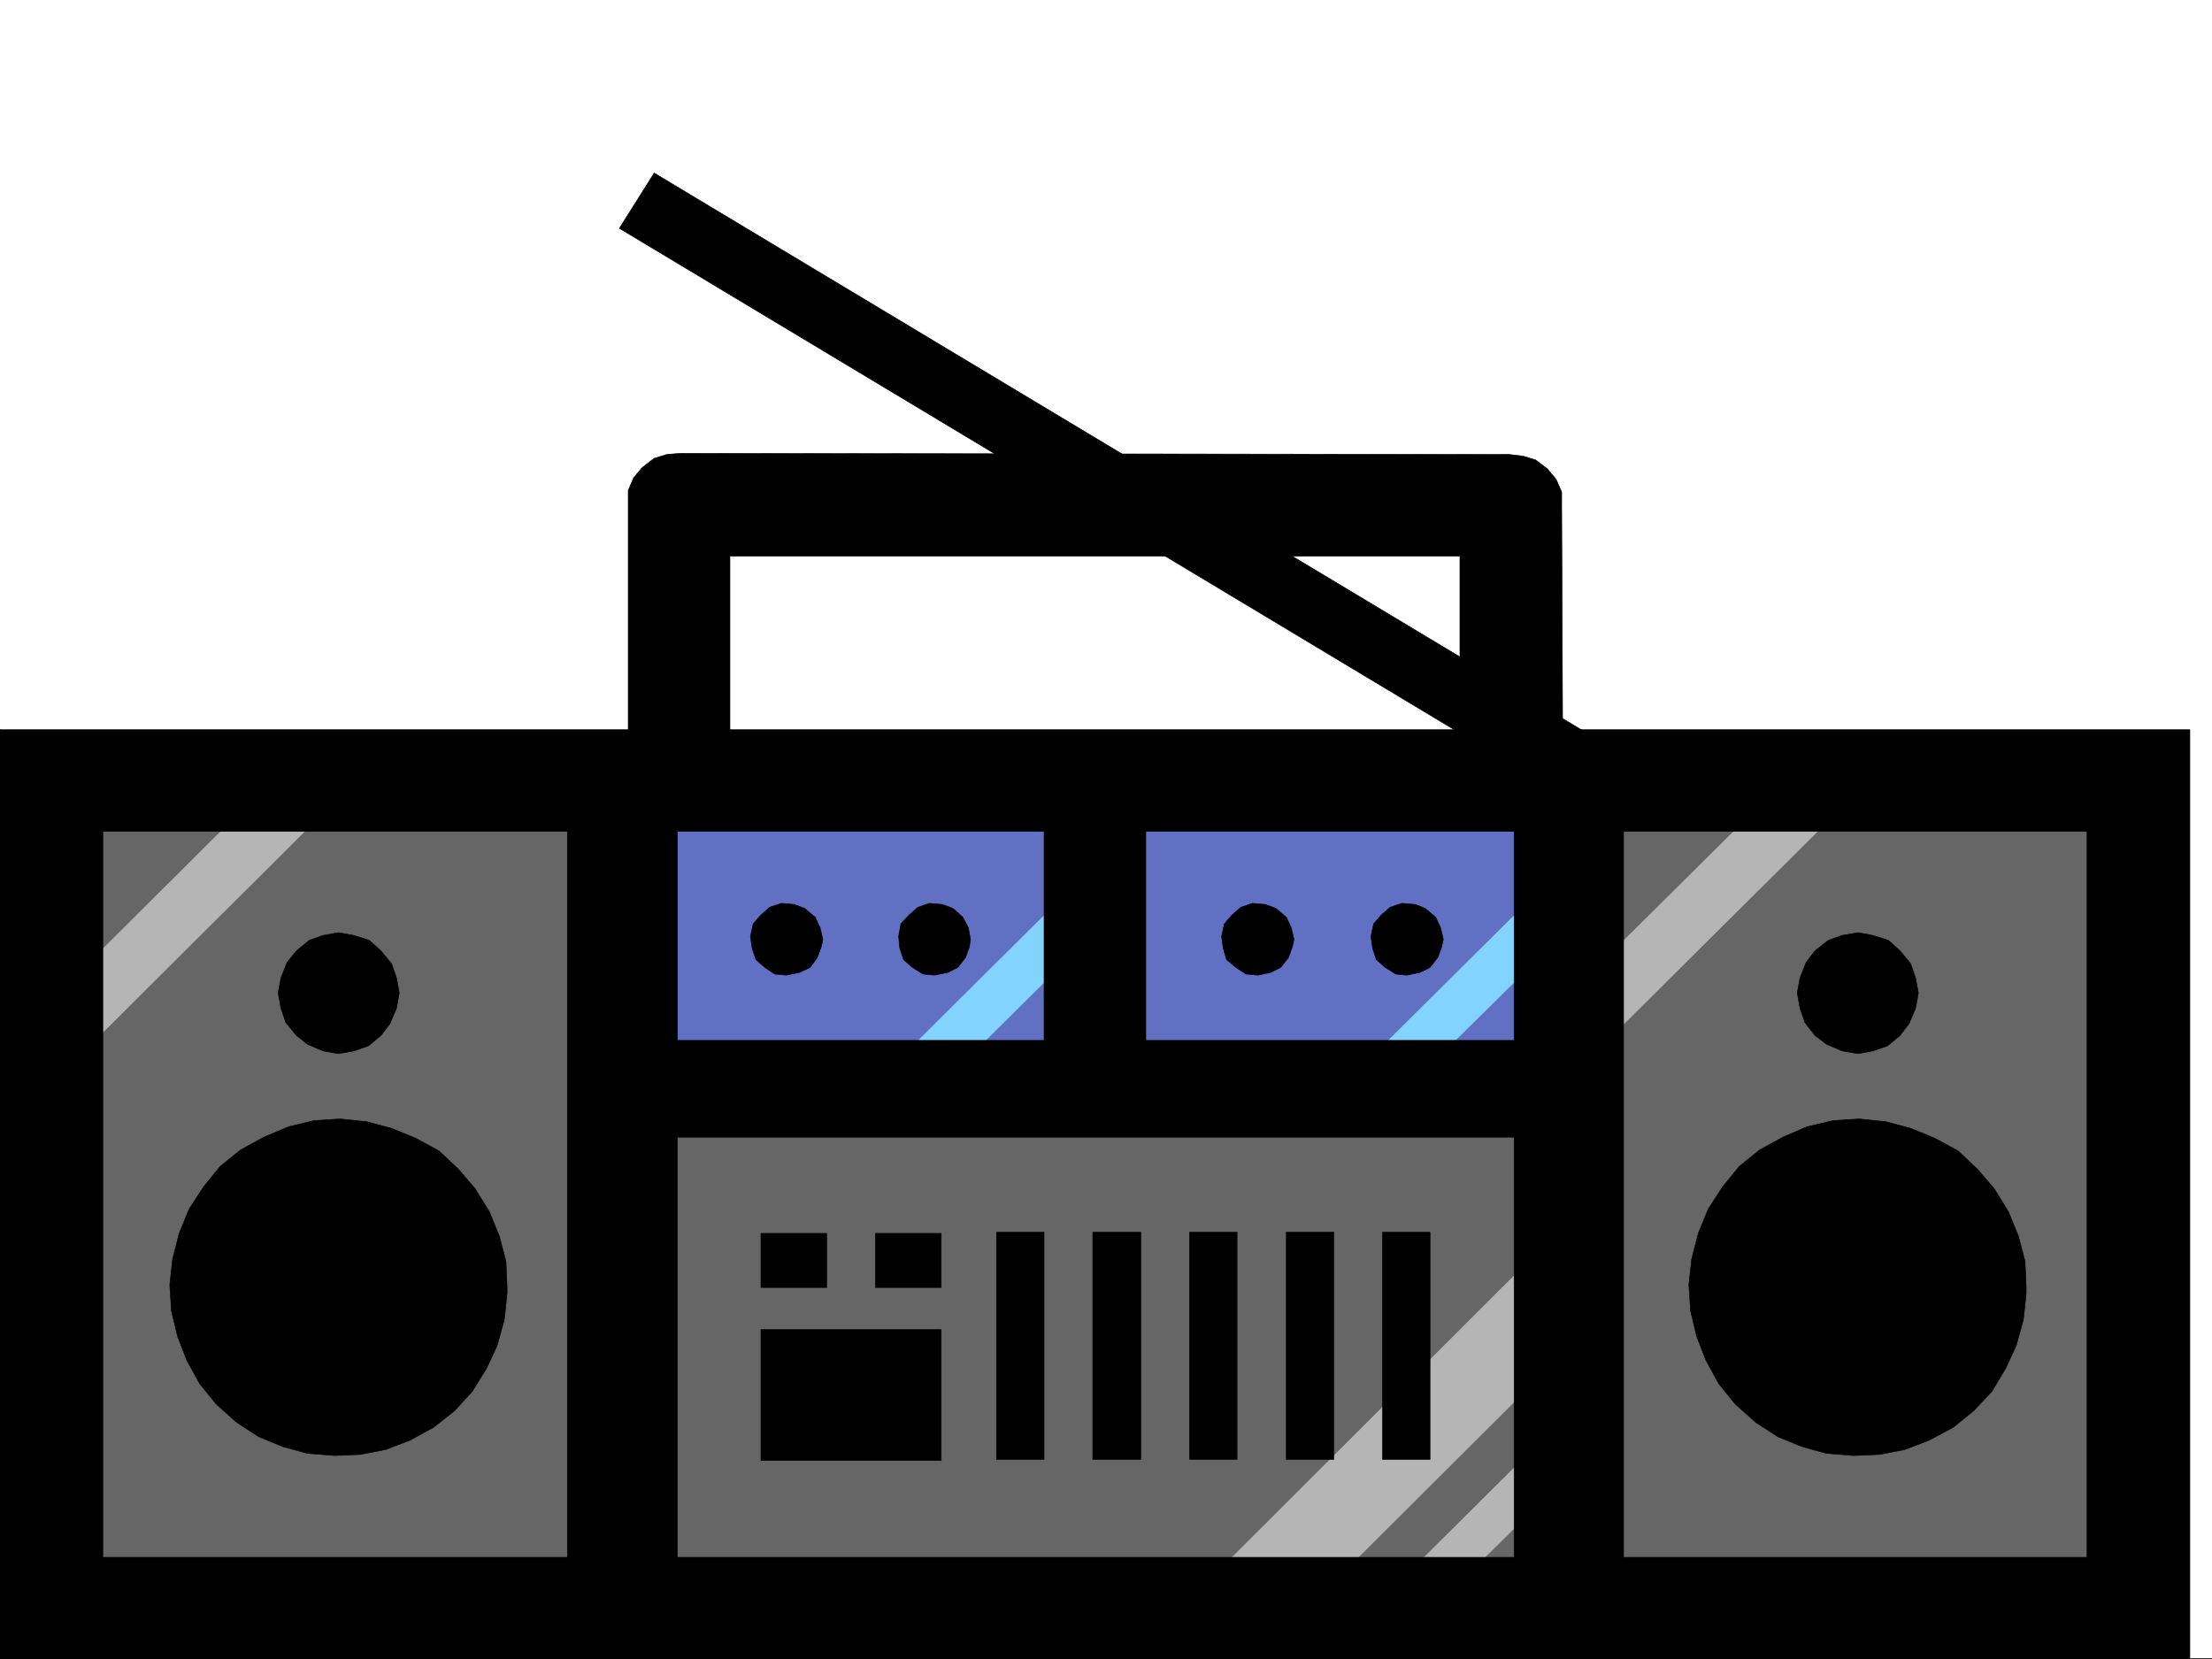 <svg xmlns="http://www.w3.org/2000/svg" width="2997.016" height="2248.153"><rect width="100%" height="100%" fill="#333333" stroke="none"/><defs><clipPath id="a"><path d="M0 0h2997v2244.137H0Zm0 0"/></clipPath><clipPath id="b"><path d="M0 986h2968v1260.09H0Zm0 0"/></clipPath><clipPath id="c"><path d="M0 986h2968v1260.09H0Zm0 0"/></clipPath></defs><path fill="#fff" d="M0 2246.297h2997.016V0H0Zm0 0"/><g clip-path="url(#a)" transform="translate(0 2.16)"><path fill="#fff" fill-rule="evenodd" stroke="#fff" stroke-linecap="square" stroke-linejoin="bevel" stroke-miterlimit="10" stroke-width=".743" d="M.742 2244.137h2995.531V-2.16H.743Zm0 0"/></g><path fill="#666" fill-rule="evenodd" stroke="#666" stroke-linecap="square" stroke-linejoin="bevel" stroke-miterlimit="10" stroke-width=".743" d="M66.664 2167.625v-1113.02H2900.36v1113.02Zm0 0"/><path fill="#b5b5b5" fill-rule="evenodd" stroke="#b5b5b5" stroke-linecap="square" stroke-linejoin="bevel" stroke-miterlimit="10" stroke-width=".743" d="m1871.64 2167.625 261.5-259.898v82.386l-179.82 177.512zm270.493-722.762 383.61-381.265h-113.157l-270.453 268.148zm-2049.231 0 382.868-381.265H362.652l-269.75 268.148Zm2031.988 381.223-359.644 358.781h-170.828l530.473-529.57zm0 0"/><path fill="#6170c2" fill-rule="evenodd" stroke="#6170c2" stroke-linecap="square" stroke-linejoin="bevel" stroke-miterlimit="10" stroke-width=".743" d="M842.176 1484.55v-420.952H2124.89v420.953zm0 0"/><path fill="#82d4ff" fill-rule="evenodd" stroke="#82d4ff" stroke-linecap="square" stroke-linejoin="bevel" stroke-miterlimit="10" stroke-width=".743" d="m1488.027 1258.355-228.539 226.196h-90.672l319.211-316.828zm636.863 0-229.284 226.196h-89.891l319.176-316.828zm0 0"/><path fill-rule="evenodd" d="m0 988.684 139.352 72.687v1048.582H2884.64l82.382 137.828H0Zm0 0"/><g clip-path="url(#b)" transform="translate(0 2.16)"><path fill="none" stroke="#000" stroke-linecap="square" stroke-linejoin="bevel" stroke-miterlimit="10" stroke-width=".743" d="m0 986.523 139.352 72.688v1048.582H2884.64l82.382 137.828H0Zm0 0"/></g><path fill-rule="evenodd" d="m2967.023 2247.781-139.351-73.39V1126.51H73.43L0 988.685h2967.023zm0 0"/><g clip-path="url(#c)" transform="translate(0 2.16)"><path fill="none" stroke="#000" stroke-linecap="square" stroke-linejoin="bevel" stroke-miterlimit="10" stroke-width=".743" d="m2967.023 2245.621-139.351-73.39V1124.35H73.43L0 986.524h2967.023zm0 0"/></g><path fill-rule="evenodd" stroke="#000" stroke-linecap="square" stroke-linejoin="bevel" stroke-miterlimit="10" stroke-width=".743" d="M768.746 2183.383V1053.12h149.086v1130.262zm1282.715 0V1053.12h148.344v1130.262zm0 0"/><path fill-rule="evenodd" stroke="#000" stroke-linecap="square" stroke-linejoin="bevel" stroke-miterlimit="10" stroke-width=".743" d="M811.441 1540.734v-131.101h1339.684v131.101zm0 0"/><path fill-rule="evenodd" stroke="#000" stroke-linecap="square" stroke-linejoin="bevel" stroke-miterlimit="10" stroke-width=".743" d="M1414.598 1483.063V1053.12h137.867v429.941zm-299.7-210.477-3.753-15.754-6.727-14.234-14.27-11.965-14.234-5.238-17.203-1.524-15.758 5.277-11.965 10.477-10.515 11.965-3.715 17.246 2.226 15.715 5.239 15.719 12.004 10.52 13.492 8.952 15.718 1.524 17.985-3.75 14.234-6.727 9.735-13.488 5.238-14.235zm200.036 0-2.973-15.754-7.508-14.234-13.488-11.965-14.234-5.238-17.243-1.524-15.719 5.277-12.003 10.477-11.22 11.965-3.01 17.246 1.483 15.715 5.282 15.719 11.965 10.52 14.23 8.952 15.758 1.524 17.984-3.75 13.453-6.727 10.516-13.488 5.238-14.235zm438.308 0-3.75-15.754-6.726-14.234-14.235-11.965-14.23-5.238-17.242-1.524-15.72 5.277-12.003 10.477-10.48 11.965-3.754 17.246 2.23 15.715 4.496 15.719 12.746 10.52 13.489 8.952 16.503 1.524 17.204-3.75 13.488-6.727 10.52-13.488 5.238-14.235zm202.305 0-3.754-15.754-6.723-14.234-14.234-11.965-13.488-5.238-17.989-1.524-15.718 5.277-12 10.477-10.48 11.965-3.755 17.246 2.23 15.715 5.239 15.719 12.004 10.52 14.23 8.952 14.977 1.524 17.984-3.75 13.492-6.727 10.477-13.488 5.281-14.235zm148.347-203.75L839.164 309.359l47.195-74.914 1264.766 759.477Zm0 0"/><path fill-rule="evenodd" stroke="#000" stroke-linecap="square" stroke-linejoin="bevel" stroke-miterlimit="10" stroke-width=".743" d="M1978.031 753.496v283.906h139.352l-1.484-352.058v-18.727l-7.508-17.207-11.965-14.23-15.758-12.004-17.203-5.239-18.77-2.23-1122.367-1.523-18.726 1.523-17.243 5.238-16.46 12.711-11.262 13.489-7.469 17.242v373.015h137.828V753.496ZM687.066 1744.445l-1.488-35.187-8.992-34.45-13.488-32.96-19.473-31.477-22.48-26.195-26.239-24.75-31.476-17.203-32.961-13.492-33.703-8.993-35.973-3.754-35.23 2.27-34.446 8.25-33.703 14.23-31.476 17.207-27.723 22.48-22.48 27.724-19.473 29.949-13.489 32.96-8.996 35.192-3.754 34.445 2.23 35.23 8.25 34.45 12.747 32.961 17.242 31.434 22.485 27.722 27.722 24.711 29.95 19.473 32.96 13.488 32.961 8.996 36.715 3.008 35.23-1.523 34.446-6.727 33.004-12.746 31.433-17.203 28.504-22.484 23.97-26.235 19.472-31.437 14.23-30.692 9.739-35.23 3.753-35.192zM540.95 1345.234l-3.716-20.214-6.765-19.508-14.23-17.207-15.72-14.23-20.996-6.727-20.996-3.754-20.96 3.754-18.727 6.726-17.242 14.23-12.75 15.72-8.211 20.995-3.75 20.215 3.75 20.957 6.726 19.473 14.235 17.242 14.972 11.965 20.996 8.996 20.961 3.754 20.996-3.754 19.473-6.726 17.242-14.235 12.004-15.715 8.992-21zm2204.3 399.211-1.484-35.187-8.996-34.45-13.489-32.96-19.472-31.477-22.48-26.195-26.24-24.75-31.433-17.203-33-13.492-33.707-8.993-35.972-3.754-35.188 2.27-35.23 8.25-32.961 14.23-31.477 17.207-27.719 22.48-22.484 27.724-19.473 29.949-13.488 32.96-8.992 35.192-3.754 34.445 2.266 35.23 8.25 34.45 12.71 32.961 17.243 31.434 22.48 27.722 27.723 24.711 29.949 19.473 33.004 13.488 32.96 8.996 36.716 3.008 35.187-1.523 34.489-6.727 32.96-12.746 32.22-17.203 27.722-22.484 24.71-26.235 18.727-31.437 14.235-30.692 9.773-35.23 3.715-35.192zm-146.078-399.211-3.754-20.214-6.762-19.508-14.234-17.207-15.719-14.23-20.996-6.727-20.215-3.754-21.738 3.754-18.73 6.726-17.985 14.23-11.965 15.72-8.25 20.995-3.754 20.215 3.754 20.957 6.723 19.473 13.492 17.242 15.758 11.965 20.957 8.996 21.738 3.754 20.215-3.754 19.512-6.726 17.203-14.235 12.004-15.715 8.992-21zM1350.16 1977.406v-307.875h64.438v307.875zm130.364 0v-307.875h65.18v307.875zm131.14 0v-307.875h64.438v307.875zm131.102 0v-307.875h64.437v307.875zm130.359 0v-307.875h64.438v307.875zm-842.137-232.961v-73.39h89.149v73.39zm155.071 0v-73.39h89.187v73.39zm-155.071 234.445v-177.515h244.258v177.516zm0 0"/></svg>

